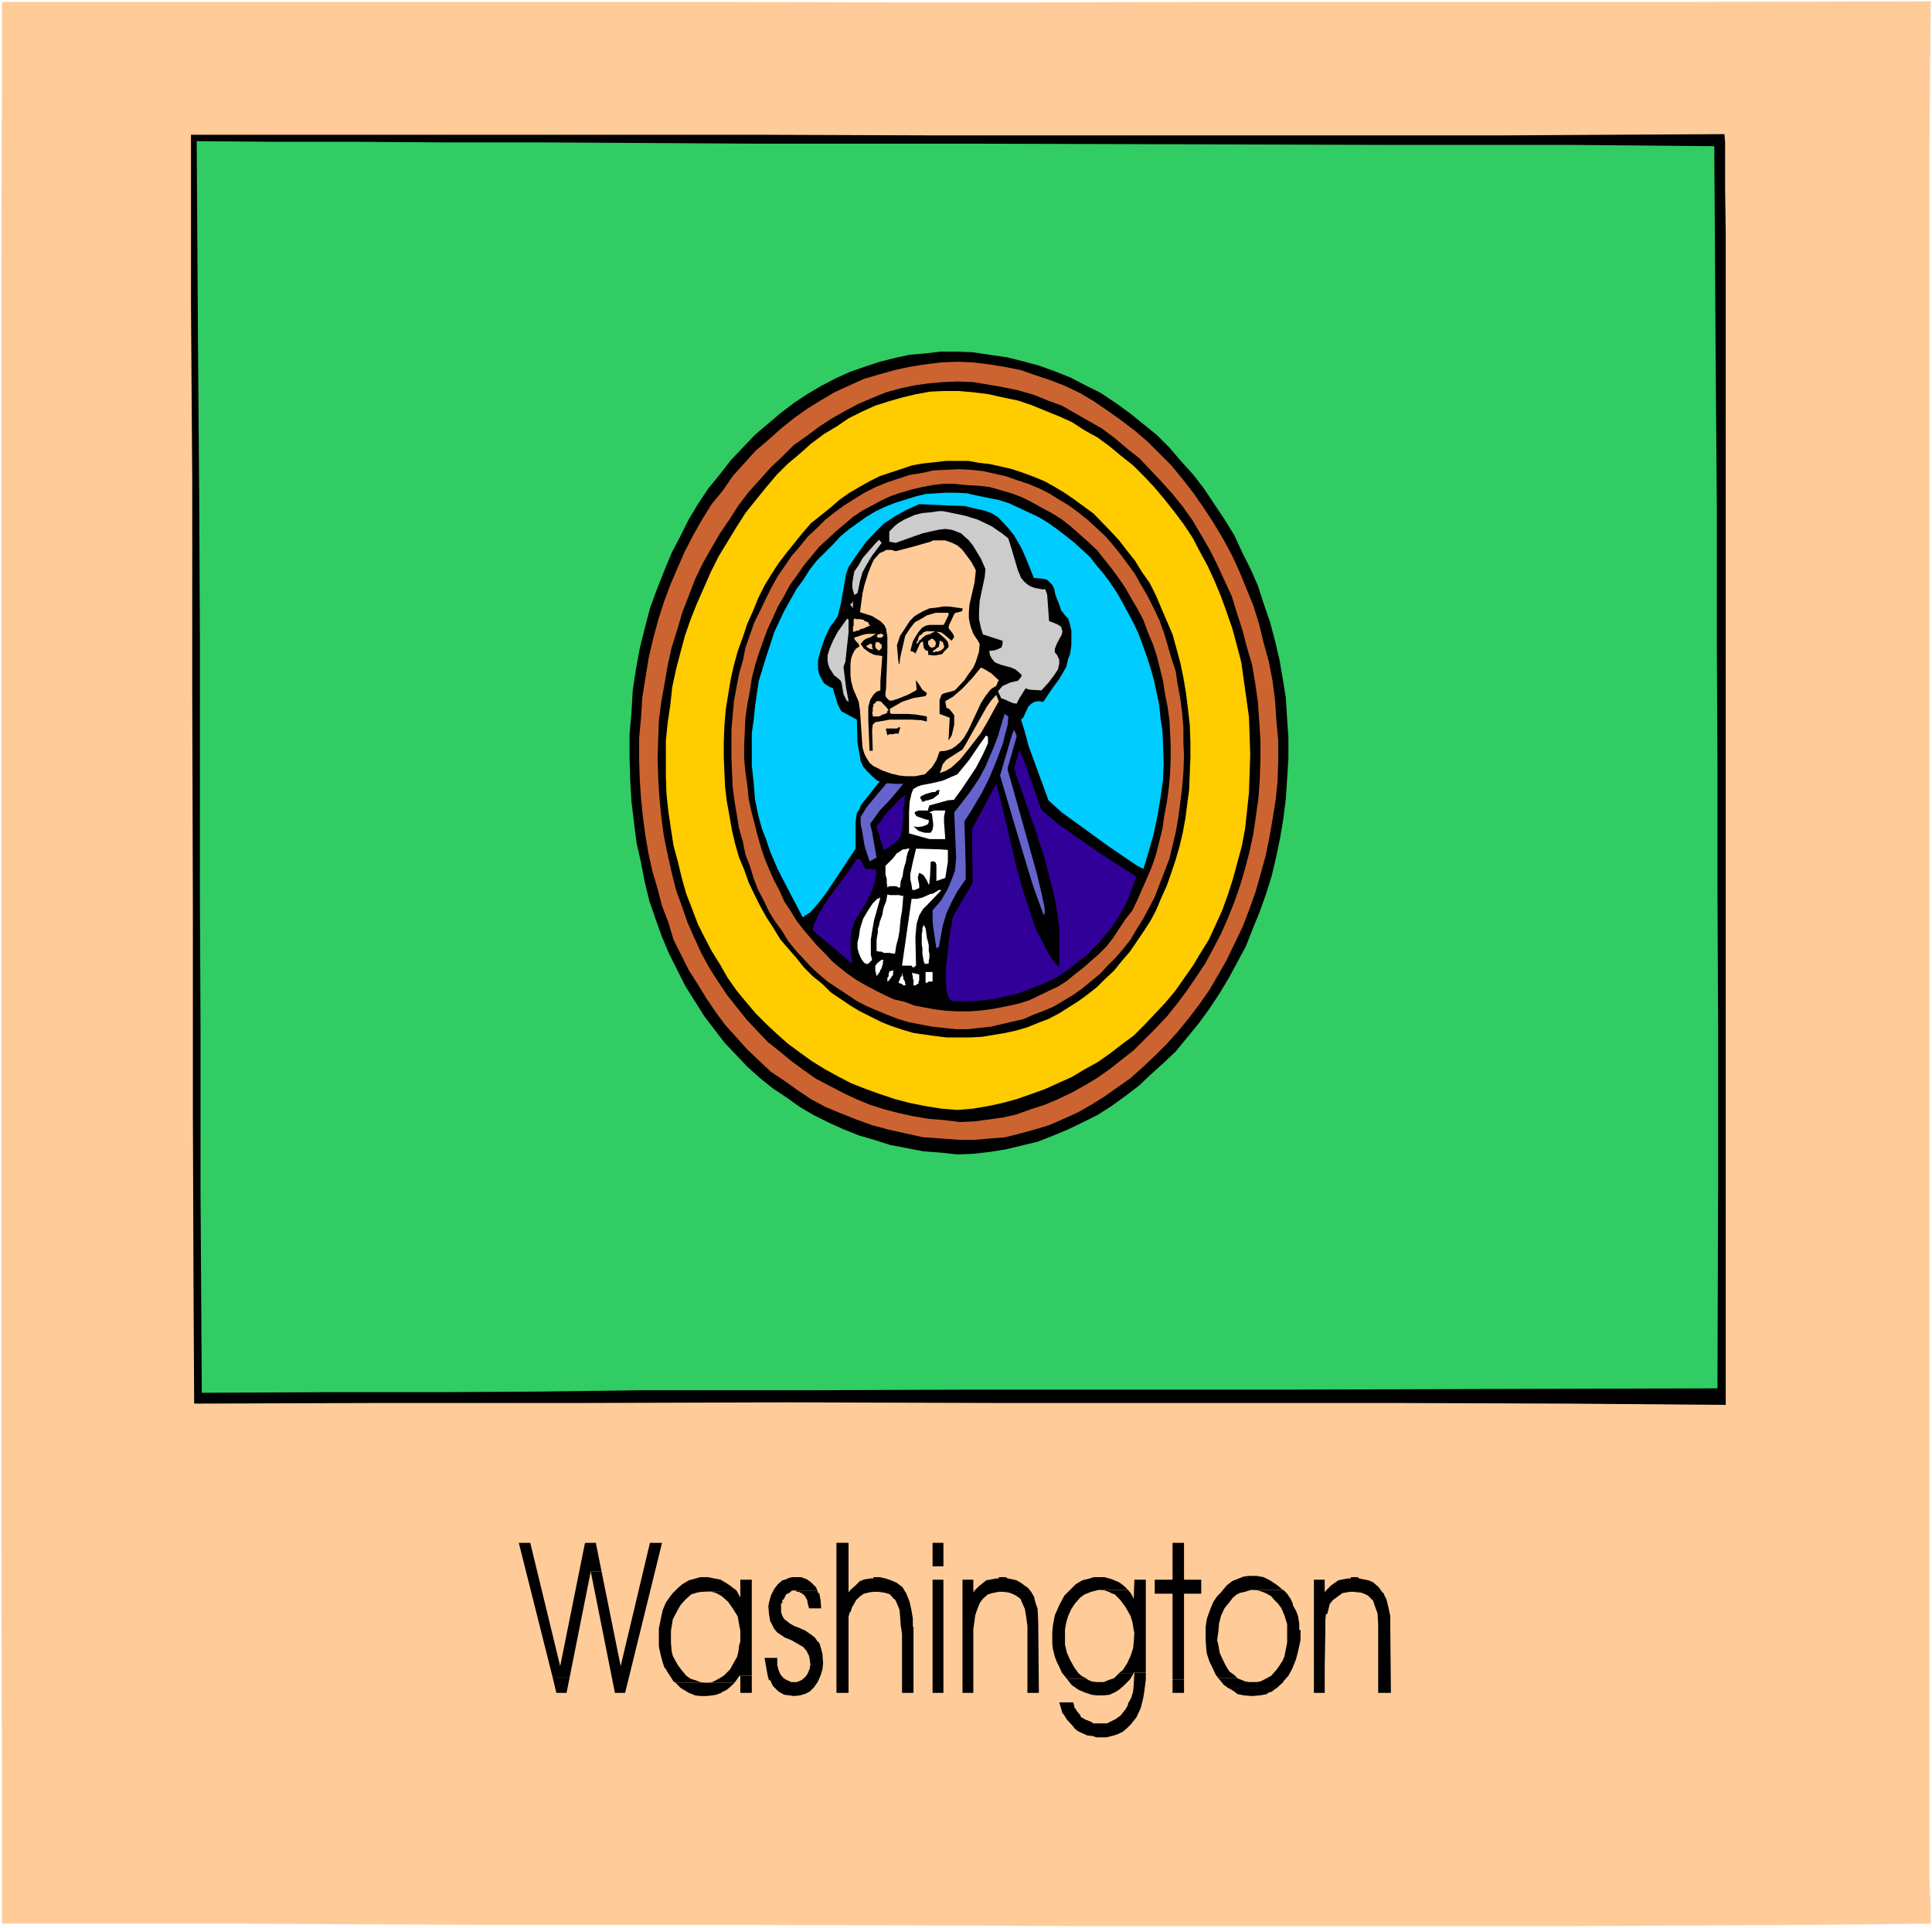 <?xml version="1.0" encoding="UTF-8" standalone="no"?>
<svg
   version="1.0"
   width="129.852mm"
   height="129.597mm"
   id="svg76"
   sodipodi:docname="Washington 2.wmf"
   xmlns:inkscape="http://www.inkscape.org/namespaces/inkscape"
   xmlns:sodipodi="http://sodipodi.sourceforge.net/DTD/sodipodi-0.dtd"
   xmlns="http://www.w3.org/2000/svg"
   xmlns:svg="http://www.w3.org/2000/svg">
  <rect width="100%" height="100%" fill="#333333" stroke="none"/>
  <sodipodi:namedview
     id="namedview76"
     pagecolor="#ffffff"
     bordercolor="#000000"
     borderopacity="0.25"
     inkscape:showpageshadow="2"
     inkscape:pageopacity="0.0"
     inkscape:pagecheckerboard="0"
     inkscape:deskcolor="#d1d1d1"
     inkscape:document-units="mm" />
  <defs
     id="defs1">
    <pattern
       id="WMFhbasepattern"
       patternUnits="userSpaceOnUse"
       width="6"
       height="6"
       x="0"
       y="0" />
  </defs>
  <path
     style="fill:#ffffff;fill-opacity:1;fill-rule:evenodd;stroke:none"
     d="M 0,489.816 H 490.779 V 0 H 0 Z"
     id="path1" />
  <path
     style="fill:#ffcc99;fill-opacity:1;fill-rule:evenodd;stroke:none"
     d="m 490.455,488.685 -30.563,0.323 -30.724,0.161 -30.563,0.162 H 367.72 336.834 306.11 275.063 l -30.886,-0.162 -61.61,-0.161 H 121.28 L 60.64,488.685 H 0.485 V 452.349 L 0.323,389.85 V 310.556 224.317 140.663 69.12 L 0.485,19.379 V 0.484 h 60.64 61.287 60.963 l 61.448,0.161 60.963,-0.161 h 61.61 61.448 L 490.455,0.323 490.132,37.144 v 62.66 79.617 85.916 83.816 71.381 28.262 21.479 8.075 l 0.323,5.814 v 3.553 z"
     id="path2" />
  <path
     style="fill:#000000;fill-opacity:1;fill-rule:evenodd;stroke:none"
     d="M 49.32,356.582 49.159,327.19 48.997,283.586 V 230.938 L 48.835,175.384 V 122.091 L 48.512,77.195 V 46.026 34.237 H 74.547 99.935 123.867 147.315 192.754 l 44.954,0.161 h 45.278 47.703 25.064 26.035 l 27.328,-0.161 28.945,-0.161 0.162,2.099 v 2.907 4.037 4.522 l 0.162,12.112 v 14.696 37.144 44.573 49.579 51.84 51.194 48.126 l -39.618,-0.323 -45.116,-0.162 h -48.997 -51.584 l -52.555,-0.161 -52.555,0.161 H 97.024 Z"
     id="path3" />
  <path
     style="fill:#31cc64;fill-opacity:1;fill-rule:evenodd;stroke:none"
     d="m 51.261,353.836 -0.323,-51.033 v -41.343 l -0.162,-35.044 v -31.815 -31.815 L 50.614,127.904 50.291,86.723 49.967,35.852 68.564,36.013 h 21.345 l 23.124,0.161 h 25.064 l 53.525,0.323 h 55.95 l 55.465,0.161 51.584,0.161 h 45.278 l 35.575,0.323 0.323,50.548 0.323,41.02 v 34.399 l 0.162,31.492 v 31.169 l 0.162,34.883 v 41.181 l -0.162,50.871 -58.699,0.161 -49.32,0.162 H 285.573 245.955 l -39.941,0.161 h -43.499 l -24.094,0.323 -26.358,0.162 H 83.117 Z"
     id="path4" />
  <path
     style="fill:#000000;fill-opacity:1;fill-rule:evenodd;stroke:none"
     d="m 243.206,293.276 -4.528,-0.484 -4.204,-0.323 -4.204,-0.807 -4.204,-0.807 -4.043,-1.292 -3.881,-1.13 -4.043,-1.615 -3.881,-1.776 -3.558,-1.776 -3.558,-2.099 -3.396,-2.422 -3.396,-2.261 -3.234,-2.584 -3.234,-2.907 -2.749,-2.907 -3.072,-3.23 -2.587,-3.391 -2.587,-3.391 -2.426,-3.876 -2.426,-3.876 -1.94,-3.876 -2.102,-4.199 -1.779,-4.199 -1.617,-4.522 -1.617,-4.683 -1.132,-4.683 -0.97,-5.006 -1.132,-5.006 -0.647,-5.168 -0.647,-5.329 -0.323,-5.491 -0.162,-5.814 v -5.814 l 0.485,-5.491 0.323,-5.652 0.809,-5.329 0.97,-5.329 1.294,-5.168 1.294,-5.006 1.779,-4.845 1.779,-4.522 1.94,-4.683 2.264,-4.36 2.102,-4.199 2.426,-4.037 2.587,-3.876 2.911,-3.553 2.749,-3.553 3.072,-3.23 3.072,-3.23 3.234,-2.745 3.234,-2.745 3.396,-2.584 3.396,-2.261 3.558,-2.099 3.719,-1.938 3.558,-1.615 3.719,-1.292 3.881,-1.292 3.881,-0.969 3.719,-0.807 3.881,-0.323 4.043,-0.484 h 3.719 l 4.366,0.161 4.204,0.646 4.528,0.646 3.881,0.969 4.204,1.13 4.043,1.453 4.043,1.615 3.719,1.938 3.881,1.938 3.881,2.584 3.558,2.584 3.396,2.745 3.396,2.745 3.234,3.23 2.911,3.391 3.072,3.391 2.749,3.553 2.587,3.876 2.587,3.876 2.587,4.199 1.94,4.199 2.102,4.199 1.94,4.36 1.455,4.522 1.617,4.683 1.294,4.845 1.132,4.845 0.809,4.683 0.809,5.006 0.323,5.329 0.323,4.845 v 5.006 l -0.323,5.329 -0.323,5.006 -0.647,5.168 -0.809,4.845 -0.97,4.683 -1.132,4.845 -1.455,4.683 -1.617,4.522 -1.779,4.36 -1.779,4.522 -2.264,4.199 -2.102,3.876 -2.426,4.037 -2.587,3.876 -2.587,3.553 -2.911,3.553 -2.911,3.553 -3.072,2.907 -3.234,2.907 -3.072,2.907 -3.396,2.584 -3.558,2.584 -3.558,2.261 -3.881,1.938 -3.719,1.776 -3.881,1.615 -3.719,1.453 -4.043,0.969 -4.043,0.969 -4.043,0.646 -4.204,0.484 z"
     id="path5" />
  <path
     style="fill:#cc6431;fill-opacity:1;fill-rule:evenodd;stroke:none"
     d="m 243.692,289.561 -4.528,-0.323 -4.689,-0.323 -4.366,-0.969 -4.366,-0.969 -4.204,-1.13 -4.043,-1.453 -4.043,-1.615 -3.881,-1.615 -3.558,-1.938 -3.396,-2.261 -3.396,-2.422 -3.396,-2.261 -3.072,-2.907 -2.911,-2.745 -2.749,-3.068 -2.911,-3.23 -2.264,-3.068 -2.426,-3.553 -2.264,-3.714 -2.264,-3.553 -1.94,-3.876 -1.94,-3.876 -1.294,-4.36 -1.617,-4.199 -1.132,-4.36 -1.294,-4.36 -0.97,-4.36 -0.809,-4.683 -0.647,-4.845 -0.485,-4.683 -0.323,-4.845 -0.162,-5.006 v -5.491 l 0.485,-5.168 0.323,-5.168 0.809,-5.006 0.809,-5.006 1.132,-4.845 1.294,-4.845 1.455,-4.522 1.617,-4.36 1.94,-4.522 1.779,-4.037 2.264,-4.36 2.102,-3.714 2.426,-3.876 2.911,-3.553 2.426,-3.553 2.911,-3.23 2.911,-3.23 3.234,-2.745 3.234,-2.907 3.234,-2.584 3.396,-2.422 3.396,-2.099 3.558,-2.099 3.881,-1.776 3.558,-1.615 3.881,-1.13 4.043,-1.13 3.719,-0.807 4.043,-0.646 4.043,-0.484 4.043,-0.161 3.881,0.161 4.043,0.484 4.043,0.646 4.043,0.807 3.719,1.292 3.881,1.292 3.719,1.453 3.719,1.776 3.558,2.099 3.558,2.422 3.396,2.422 3.396,2.584 3.234,2.745 3.072,3.068 3.072,3.068 2.911,3.553 2.749,3.553 2.587,3.714 2.426,3.714 2.426,4.037 2.264,4.199 1.94,4.199 1.779,4.36 1.779,4.36 1.455,4.683 1.132,4.683 1.294,4.683 0.97,5.006 0.647,5.006 0.323,5.006 0.485,5.168 v 5.168 l -0.162,5.006 -0.485,4.845 -0.809,5.006 -0.809,4.683 -0.97,4.683 -1.294,4.683 -1.294,4.522 -1.617,4.522 -1.617,4.199 -1.94,4.037 -2.102,4.36 -2.102,3.714 -2.264,3.876 -2.587,3.714 -2.587,3.391 -2.749,3.391 -2.911,3.23 -3.072,3.068 -2.911,2.745 -3.234,2.907 -3.234,2.261 -3.396,2.422 -3.396,2.099 -3.396,1.938 -3.558,1.615 -3.719,1.615 -3.719,1.13 -3.558,0.969 -3.881,0.969 -3.881,0.323 -3.881,0.323 z"
     id="path6" />
  <path
     style="fill:#000000;fill-opacity:1;fill-rule:evenodd;stroke:none"
     d="m 243.853,285.039 -4.043,-0.484 -3.881,-0.323 -3.881,-0.646 -3.719,-0.807 -3.719,-0.969 -3.558,-1.13 -3.558,-1.453 -3.396,-1.615 -3.396,-1.776 -3.396,-1.776 -3.234,-2.261 -3.072,-2.261 -2.911,-2.422 -3.072,-2.422 -2.749,-2.907 -2.587,-2.745 -2.587,-3.23 -2.426,-3.068 -2.264,-3.391 -2.264,-3.553 -1.94,-3.553 -1.779,-3.876 -1.779,-4.037 -1.455,-4.199 -1.455,-4.037 -1.132,-4.522 -0.97,-4.36 -0.97,-4.683 -0.647,-4.845 -0.485,-4.845 -0.323,-5.006 -0.162,-5.329 0.162,-4.683 0.162,-4.845 0.647,-4.845 0.809,-4.522 0.809,-4.683 0.97,-4.36 1.455,-4.683 1.294,-4.36 1.617,-4.199 1.617,-4.199 1.94,-4.037 2.102,-3.714 2.264,-3.876 2.426,-3.553 2.264,-3.553 2.587,-3.391 2.911,-3.23 2.749,-3.068 2.911,-2.745 2.911,-2.907 3.234,-2.261 3.234,-2.422 3.234,-2.099 3.396,-1.938 3.396,-1.776 3.396,-1.453 3.558,-1.453 3.558,-0.969 3.719,-0.807 3.558,-0.484 3.558,-0.323 3.719,-0.161 4.043,0.161 3.881,0.646 3.719,0.646 3.881,0.807 3.881,1.13 3.558,1.453 3.558,1.292 3.396,1.938 3.396,1.938 3.396,1.938 3.234,2.422 3.234,2.745 3.072,2.422 2.749,2.907 2.749,2.907 2.911,3.23 2.587,3.23 2.426,3.391 2.102,3.553 2.264,3.876 1.94,3.876 1.779,3.876 1.94,4.199 1.294,4.199 1.455,4.522 1.132,4.36 1.294,4.36 0.809,4.845 0.647,4.522 0.323,4.845 0.323,4.845 v 5.006 l -0.162,4.845 -0.323,4.683 -0.647,4.683 -0.647,4.522 -0.97,4.522 -1.132,4.36 -1.294,4.36 -1.455,4.199 -1.617,4.037 -1.779,4.037 -1.94,3.714 -2.102,3.876 -2.264,3.391 -2.426,3.553 -2.426,3.23 -2.587,3.23 -2.749,2.907 -2.911,2.907 -2.749,2.745 -3.072,2.422 -3.072,2.422 -3.234,2.261 -3.234,1.938 -3.234,1.776 -3.396,1.615 -3.396,1.453 -3.558,1.13 -3.558,1.292 -3.558,0.807 -3.558,0.484 -3.558,0.484 z"
     id="path7" />
  <path
     style="fill:#ffcc00;fill-opacity:1;fill-rule:evenodd;stroke:none"
     d="m 243.206,281.971 -4.043,-0.323 -4.043,-0.646 -4.043,-0.807 -3.719,-0.969 -3.881,-1.292 -3.558,-1.292 -3.719,-1.453 -3.396,-1.776 -3.234,-1.776 -3.396,-2.099 -2.911,-2.099 -3.072,-2.261 -2.911,-2.584 -2.587,-2.422 -2.749,-2.745 -2.587,-3.068 -2.264,-2.745 -2.264,-3.23 -1.94,-3.391 -2.102,-3.391 -1.779,-3.391 -1.779,-3.553 -1.455,-3.876 -1.455,-3.714 -1.132,-4.037 -0.97,-4.037 -1.132,-4.199 -0.647,-4.199 -0.647,-4.36 -0.485,-4.522 -0.162,-4.522 v -4.683 -4.36 l 0.485,-4.683 0.647,-4.36 0.485,-4.522 0.97,-4.522 1.132,-4.36 1.132,-4.199 1.455,-4.199 1.617,-4.037 1.779,-4.037 1.779,-4.037 1.94,-3.876 2.264,-3.714 2.264,-3.714 2.264,-3.553 2.587,-3.23 2.749,-3.391 2.587,-3.068 2.749,-2.745 3.072,-2.584 2.911,-2.584 3.234,-2.422 3.234,-1.938 3.072,-2.099 3.558,-1.776 3.234,-1.453 3.558,-1.13 3.396,-0.969 3.396,-0.807 3.558,-0.646 3.558,-0.161 h 3.719 l 3.719,0.323 3.881,0.484 3.558,0.807 3.881,0.807 3.396,1.13 3.558,1.453 3.558,1.453 3.234,1.453 3.234,2.099 3.234,1.776 3.072,2.261 2.911,2.422 3.072,2.422 2.749,2.745 2.587,2.745 2.587,3.068 2.426,3.068 2.426,3.23 2.264,3.391 1.94,3.714 1.94,3.553 1.779,3.876 1.617,3.876 1.455,4.037 1.455,4.199 1.132,4.199 1.132,4.36 0.647,4.683 0.647,4.522 0.647,4.683 0.162,4.683 0.162,4.845 -0.162,4.845 -0.162,4.845 -0.485,4.522 -0.485,4.522 -0.809,4.36 -1.132,4.199 -1.132,4.199 -1.294,4.037 -1.455,4.037 -1.617,3.553 -1.779,3.876 -2.102,3.391 -1.94,3.23 -2.264,3.23 -2.264,3.23 -2.587,3.068 -2.587,2.745 -2.587,2.745 -2.749,2.745 -3.072,2.261 -2.911,2.261 -3.234,2.261 -3.234,1.776 -3.234,1.938 -6.792,3.068 -3.558,1.292 -3.719,1.292 -3.558,0.969 -3.719,0.807 -3.881,0.646 z"
     id="path8" />
  <path
     style="fill:#000000;fill-opacity:1;fill-rule:evenodd;stroke:none"
     d="m 183.86,192.341 v -3.876 l 0.162,-4.037 0.323,-4.037 0.647,-4.037 0.647,-3.876 0.809,-3.553 0.97,-3.553 1.294,-3.553 1.132,-3.391 1.455,-3.23 1.294,-3.23 1.617,-3.23 1.779,-2.907 1.779,-2.745 2.102,-2.745 4.043,-5.006 2.102,-2.422 2.426,-1.938 2.426,-1.938 2.426,-2.099 2.264,-1.615 2.749,-1.615 2.587,-1.453 2.587,-1.292 2.911,-0.969 2.426,-0.807 2.911,-0.969 2.749,-0.484 3.072,-0.323 2.749,-0.323 h 5.66 l 2.749,0.484 2.749,0.323 2.911,0.646 2.749,0.646 2.911,0.969 2.587,0.969 2.749,1.13 2.587,1.453 2.426,1.453 2.587,1.776 2.426,1.776 2.426,1.776 4.366,4.522 2.102,2.261 2.102,2.745 1.94,2.422 1.779,2.907 1.94,2.745 1.617,3.23 1.294,3.068 1.455,3.391 1.455,3.391 0.97,3.553 0.97,3.553 0.809,3.876 0.647,3.876 0.485,3.876 0.485,4.199 0.162,4.36 v 4.037 l -0.162,4.037 -0.162,4.037 -0.485,3.714 -0.485,3.714 -0.647,3.553 -0.809,3.391 -0.97,3.391 -1.132,3.391 -1.132,3.23 -1.455,3.23 -1.294,3.068 -1.455,2.745 -1.779,2.745 -3.396,5.006 -2.102,2.422 -1.94,2.422 -2.264,2.099 -2.102,2.099 -2.264,1.776 -2.426,1.776 -4.851,3.068 -2.749,1.453 -2.587,0.969 -2.749,1.13 -2.749,0.807 -2.911,0.646 -5.821,0.969 -2.911,0.161 h -3.072 -3.072 l -2.749,-0.323 -5.66,-0.807 -2.749,-0.807 -2.911,-0.969 -2.426,-0.969 -2.911,-1.453 -2.587,-1.292 -2.426,-1.453 -5.013,-3.391 -2.102,-2.099 -2.426,-1.938 -2.264,-2.261 -1.94,-2.422 -2.102,-2.422 -1.94,-2.261 -1.779,-2.907 -1.779,-2.745 -1.617,-2.907 -1.455,-2.907 -1.455,-3.068 -1.132,-3.23 -1.294,-3.068 -0.97,-3.391 -0.809,-3.391 -0.647,-3.714 -0.647,-3.553 -0.485,-3.876 -0.162,-3.553 z"
     id="path9" />
  <path
     style="fill:#cc6431;fill-opacity:1;fill-rule:evenodd;stroke:none"
     d="m 242.883,261.461 -3.072,-0.323 -3.072,-0.323 -5.821,-1.13 -2.749,-0.807 -2.911,-1.13 -2.749,-1.13 -2.587,-1.13 -2.426,-1.292 -2.426,-1.615 -2.426,-1.615 -2.426,-1.615 -2.102,-1.776 -2.102,-1.938 -1.94,-2.099 -1.94,-2.099 -1.94,-2.422 -1.455,-2.422 -1.779,-2.422 -1.617,-2.584 -1.294,-2.745 -1.455,-2.745 -1.132,-2.907 -0.97,-3.23 -1.132,-2.907 -0.647,-3.23 -0.97,-3.391 -1.132,-6.783 -0.485,-3.714 -0.162,-3.553 -0.162,-3.876 v -3.553 -3.553 l 0.323,-3.714 0.323,-3.553 0.647,-3.553 0.647,-3.391 0.97,-3.391 0.647,-3.23 1.132,-3.23 1.132,-3.23 1.455,-2.907 1.455,-3.068 1.455,-2.907 1.617,-2.907 1.779,-2.584 1.779,-2.584 2.102,-2.422 1.94,-2.422 2.264,-2.099 2.102,-2.099 2.426,-1.938 2.426,-1.776 2.587,-1.615 2.587,-1.615 2.911,-1.453 2.749,-1.13 2.911,-0.969 2.911,-0.969 3.072,-0.484 2.911,-0.646 3.234,-0.161 3.234,-0.162 3.234,0.162 2.911,0.323 2.911,0.646 2.911,0.646 2.749,0.969 2.911,0.969 2.749,1.13 2.587,1.292 2.587,1.615 2.426,1.453 2.426,1.776 2.426,1.938 2.264,2.099 2.102,1.938 2.102,2.422 1.94,2.422 1.779,2.422 1.779,2.422 1.617,2.907 1.617,2.745 1.455,2.907 1.455,3.068 1.132,3.068 0.97,3.23 0.97,3.391 1.132,3.391 0.485,3.391 0.647,3.391 0.485,3.714 0.323,3.714 v 3.714 l 0.162,3.714 -0.162,4.037 -0.323,4.037 -0.485,3.714 -0.485,3.714 -0.647,3.714 -0.809,3.391 -0.809,3.391 -1.294,3.391 -1.132,2.907 -1.294,3.391 -2.911,5.491 -1.617,2.584 -1.617,2.745 -1.779,2.261 -1.94,2.261 -2.102,2.099 -1.94,2.099 -4.528,3.714 -2.264,1.615 -2.426,1.453 -2.426,1.453 -2.587,1.13 -2.587,0.969 -2.587,1.13 -5.498,1.292 -2.749,0.646 -3.072,0.323 -2.749,0.323 z"
     id="path10" />
  <path
     style="fill:#000000;fill-opacity:1;fill-rule:evenodd;stroke:none"
     d="m 189.035,192.826 v -3.553 l 0.162,-3.553 0.162,-3.391 0.485,-3.391 0.647,-3.391 0.485,-3.23 0.809,-3.23 0.97,-3.068 1.132,-3.23 1.132,-3.068 1.294,-2.745 1.294,-2.907 1.617,-2.745 1.455,-2.745 1.779,-2.422 1.779,-2.584 3.881,-4.683 4.204,-3.876 4.366,-3.714 2.426,-1.615 2.426,-1.292 2.426,-1.292 2.426,-1.13 2.426,-0.807 2.749,-0.807 2.749,-0.646 2.587,-0.484 2.749,-0.323 h 2.749 l 2.911,0.323 3.072,0.161 2.911,0.323 2.911,0.807 2.749,0.807 2.587,0.969 2.587,1.292 2.587,1.453 2.426,1.292 2.587,1.615 2.264,1.776 4.366,3.876 2.264,2.099 1.779,2.261 1.94,2.422 1.779,2.422 1.779,2.584 1.455,2.584 1.617,2.745 1.455,2.745 1.132,3.068 1.294,3.068 0.97,2.907 0.809,3.23 0.809,3.23 0.485,3.23 0.647,3.23 0.485,3.391 0.162,3.068 0.162,3.391 v 3.553 l -0.162,3.714 -0.323,3.714 -0.485,3.553 -0.647,3.391 -0.485,3.391 -0.809,3.23 -0.809,3.23 -0.97,2.907 -1.294,3.068 -2.426,5.491 -1.294,2.745 -1.779,2.261 -1.617,2.422 -1.455,2.261 -1.779,2.261 -1.94,1.938 -4.043,3.553 -2.102,1.615 -1.94,1.615 -2.264,1.453 -2.426,1.13 -4.689,2.261 -2.426,0.807 -2.749,0.646 -2.426,0.484 -2.749,0.484 -2.587,0.323 -2.749,0.161 h -2.749 l -2.911,-0.161 -2.749,-0.323 -2.587,-0.484 -2.587,-0.484 -2.587,-0.969 -2.749,-0.646 -2.426,-1.13 -2.264,-1.13 -2.426,-1.292 -2.264,-1.292 -2.102,-1.453 -2.264,-1.776 -1.94,-1.615 -1.779,-1.938 -2.102,-2.099 -3.558,-4.199 -1.617,-2.099 -1.455,-2.422 -1.617,-2.422 -1.132,-2.584 -1.455,-2.745 -1.294,-2.907 -1.132,-2.745 -0.97,-2.907 -0.809,-2.907 -1.617,-6.298 -0.647,-3.068 -0.323,-3.23 -0.485,-3.391 z"
     id="path11" />
  <path
     style="fill:#310099;fill-opacity:1;fill-rule:evenodd;stroke:none"
     d="m 241.913,254.355 -0.162,-0.161 -0.647,-0.484 -0.323,-0.969 -0.323,-1.13 -0.162,-2.422 v -3.391 l 0.485,-3.714 0.323,-3.714 0.97,-5.491 0.323,-0.646 4.689,-7.913 -0.162,-10.497 v -3.23 l 2.264,-4.199 3.881,-7.267 1.455,5.491 3.719,15.827 1.779,6.298 1.617,4.845 1.455,4.36 2.102,4.037 1.294,2.584 1.617,2.261 0.97,0.807 v -3.391 -3.391 -3.23 l -0.485,-3.391 -0.485,-3.23 -1.132,-4.845 -1.617,-6.137 -2.587,-7.913 -4.204,-11.951 -0.97,-3.068 0.162,-0.323 1.132,-4.037 v -0.323 l 1.455,3.391 4.204,11.951 4.204,3.553 4.366,3.068 5.983,4.199 9.541,6.137 -1.779,4.845 -0.97,2.261 -2.426,4.199 -1.294,1.776 -2.749,3.391 -2.911,3.068 -3.234,2.584 -1.455,1.13 -3.234,2.261 -3.396,1.615 -3.396,1.292 -3.234,1.292 -1.617,0.323 -5.013,1.13 -3.072,0.323 -2.911,0.161 h -1.455 z"
     id="path12" />
  <path
     style="fill:#ffffff;fill-opacity:1;fill-rule:evenodd;stroke:none"
     d="m 232.049,250.318 v -0.323 -0.646 -0.323 l -0.162,-0.484 v -0.162 -0.323 l -0.162,-0.484 v -0.646 l 0.162,0.323 h 0.162 0.323 l 0.323,0.161 h 0.162 0.323 l 0.162,0.162 h 0.162 v 0.646 0.323 0.484 l -0.162,0.323 v 0.323 0.161 l -0.162,0.162 h -0.323 l -0.162,0.323 h -0.323 z"
     id="path13" />
  <path
     style="fill:#ffffff;fill-opacity:1;fill-rule:evenodd;stroke:none"
     d="m 228.329,249.672 v -0.323 l 0.162,-0.323 0.162,-0.323 v -0.323 l 0.162,-0.161 0.323,-0.323 v -0.484 -0.161 l 0.162,0.161 v 0.484 l 0.162,0.323 v 0.484 l 0.323,0.484 0.162,0.484 v 0.323 l 0.162,0.323 h -0.162 -0.162 -0.323 l -0.323,-0.323 -0.323,-0.162 h -0.323 z"
     id="path14" />
  <path
     style="fill:#ffffff;fill-opacity:1;fill-rule:evenodd;stroke:none"
     d="m 235.121,249.672 v -0.323 -0.323 -0.484 -0.162 -0.323 -0.484 -0.162 -0.484 h 0.162 0.162 0.323 0.162 0.162 0.162 0.162 0.485 v 0.484 0.162 0.323 0.323 0.161 0.323 0.323 0.323 h -0.162 -0.323 -0.162 -0.162 -0.162 l -0.485,0.323 h -0.162 z"
     id="path15" />
  <path
     style="fill:#ffffff;fill-opacity:1;fill-rule:evenodd;stroke:none"
     d="m 225.419,249.349 v -0.323 -0.484 -0.162 l 0.323,-0.323 v -0.484 -0.162 l 0.162,-0.484 v -0.161 h 0.162 l 0.323,-0.162 v 0 h 0.323 0.162 0.162 l -0.162,0.323 v 0.646 l -0.162,0.323 -0.323,0.323 v 0.161 l -0.323,0.323 -0.162,0.323 z"
     id="path16" />
  <path
     style="fill:#ffffff;fill-opacity:1;fill-rule:evenodd;stroke:none"
     d="m 222.508,247.572 v -0.323 -0.323 l -0.162,-0.161 v -0.323 -0.162 -0.323 -0.161 -0.484 l 0.323,-0.323 0.162,-0.323 0.485,-0.323 0.162,-0.162 0.162,-0.161 0.323,-0.162 h 0.162 0.323 l -0.162,0.484 v 0.484 l -0.162,0.484 -0.162,0.646 -0.323,0.484 -0.162,0.484 -0.485,0.646 -0.323,0.484 v -0.161 -0.323 z"
     id="path17" />
  <path
     style="fill:#ffffff;fill-opacity:1;fill-rule:evenodd;stroke:none"
     d="m 231.725,245.635 -0.162,-0.323 h -0.323 -0.809 -1.294 l 2.102,-14.696 0.323,-2.261 h 1.294 l 1.455,-0.323 2.102,-0.969 h 0.485 l 1.617,-0.969 h 0.485 0.162 l -3.234,3.391 -1.455,1.453 -0.97,1.615 -0.647,2.099 -0.162,1.615 -0.162,1.776 0.162,7.267 -0.647,0.484 z"
     id="path18" />
  <path
     style="fill:#ffffff;fill-opacity:1;fill-rule:evenodd;stroke:none"
     d="m 220.082,244.827 -0.485,-0.161 -0.647,-0.807 -0.485,-0.969 -0.323,-0.807 -0.323,-1.292 v -1.453 l 0.323,-1.13 0.323,-2.261 0.809,-2.584 1.455,-2.422 0.97,-1.453 1.132,-1.13 0.809,-0.323 -1.617,5.814 -0.485,2.745 -0.323,2.099 v 1.776 2.099 l 0.323,1.292 -0.809,0.807 -0.485,0.323 z"
     id="path19" />
  <path
     style="fill:#ffffff;fill-opacity:1;fill-rule:evenodd;stroke:none"
     d="m 234.959,244.989 -0.323,-0.807 -0.162,-0.969 -0.162,-0.807 v -0.807 -0.807 l -0.162,-0.807 v -0.807 -0.807 -0.646 -0.484 l 0.162,-0.646 v -0.323 -0.484 l 0.162,-0.323 v -0.323 h 0.162 v -0.162 l 0.485,0.807 0.162,1.13 0.162,1.292 0.323,1.13 0.162,0.807 v 0.646 0.807 l 0.162,0.646 v 0.646 0.484 l -0.162,0.646 v 0.646 l -0.162,0.161 h -0.323 -0.162 -0.162 z"
     id="path20" />
  <path
     style="fill:#310099;fill-opacity:1;fill-rule:evenodd;stroke:none"
     d="m 215.878,244.343 -4.851,-4.199 -4.528,-3.714 0.162,-1.292 1.132,-2.584 2.426,-4.037 4.851,-6.46 2.587,-3.876 0.97,0.161 0.809,1.776 0.485,0.646 h 1.132 l 1.455,0.161 v 1.13 l -0.162,1.615 -0.647,2.099 -0.809,1.776 -0.97,1.938 -2.264,3.553 -0.647,1.13 -0.809,2.745 -0.162,2.422 v 1.776 l 0.162,2.099 0.323,1.13 -0.485,0.323 h -0.162 z"
     id="path21" />
  <path
     style="fill:#ffffff;fill-opacity:1;fill-rule:evenodd;stroke:none"
     d="m 222.67,241.597 v -0.969 -1.13 -0.646 l 0.162,-1.13 0.162,-0.807 v -0.969 l 0.323,-0.969 0.162,-0.807 0.647,-1.776 0.323,-1.776 0.647,-1.615 0.323,-1.776 0.647,0.162 h 0.323 0.485 0.647 0.647 0.323 l 0.323,0.161 h 0.647 l -0.162,2.099 -0.162,1.776 -0.323,1.776 -0.162,1.615 -0.162,1.776 -0.323,1.776 -0.485,1.776 -0.323,2.099 h -0.647 l -0.647,-0.162 h -0.647 -0.485 -0.485 l -0.485,-0.323 h -0.647 z"
     id="path22" />
  <path
     style="fill:#6464cc;fill-opacity:1;fill-rule:evenodd;stroke:none"
     d="m 237.87,240.951 -0.809,-5.329 -0.162,-1.776 v -2.584 l 2.102,-2.422 1.779,-3.068 1.132,-2.745 0.647,-1.776 0.162,-1.453 0.162,-1.938 -0.162,-3.876 -0.323,-7.59 1.132,-1.453 2.749,-3.553 2.426,-3.553 1.617,-3.068 1.94,-4.522 1.294,-3.391 1.617,-5.491 0.97,0.646 -0.162,2.099 -0.647,2.422 -0.647,2.584 -1.779,4.683 -1.617,3.876 -1.779,3.553 -2.749,4.683 -1.779,2.745 0.162,5.168 0.162,6.298 v 3.23 l -2.102,3.068 -1.455,2.745 -1.294,2.745 -0.97,3.23 -0.97,5.329 z"
     id="path23" />
  <path
     style="fill:#00ccff;fill-opacity:1;fill-rule:evenodd;stroke:none"
     d="m 203.912,233.038 -3.881,-7.429 -2.426,-4.683 -1.94,-4.522 -1.132,-3.391 -0.97,-2.422 -0.97,-3.553 -0.809,-4.037 -0.323,-4.037 -0.485,-4.522 v -1.615 -3.553 -3.068 l 0.485,-3.391 0.323,-3.23 0.485,-3.391 0.485,-3.23 1.94,-6.298 0.97,-2.907 0.97,-3.068 2.587,-5.491 1.617,-2.907 1.455,-2.584 1.779,-2.422 1.617,-2.584 1.779,-2.261 2.102,-2.099 1.94,-1.938 1.94,-2.099 2.102,-1.776 2.264,-1.615 2.264,-1.615 2.426,-1.453 2.426,-1.13 2.426,-0.969 2.587,-0.807 2.587,-0.807 2.587,-0.646 2.587,-0.161 2.587,-0.162 h 2.911 l 2.426,0.162 2.911,0.646 5.498,1.13 2.426,0.807 2.426,1.13 2.426,1.13 2.426,1.13 2.426,1.453 2.264,1.615 2.102,1.615 2.264,1.776 1.94,1.776 2.102,1.938 1.779,2.261 1.779,2.099 1.779,2.422 1.617,2.422 1.455,2.584 2.749,5.168 1.294,2.745 2.102,5.814 0.97,3.068 0.809,2.907 0.647,3.068 0.647,3.068 0.323,3.23 0.485,3.23 0.162,3.391 0.162,5.168 -0.162,3.876 -0.485,3.553 -0.809,5.168 -1.132,5.329 -1.94,6.783 -0.647,1.938 -1.779,-0.969 -7.115,-4.845 -11.805,-8.559 -3.396,-3.068 -2.587,-7.106 -2.426,-6.621 -1.132,-4.199 -0.809,-2.584 0.647,-0.646 0.323,-0.807 0.809,-1.776 0.809,-0.807 0.809,-0.484 1.132,-0.162 1.132,0.162 2.264,-3.391 1.779,-2.422 1.779,-3.068 0.485,-2.099 0.485,-1.13 0.323,-2.261 v -1.292 -2.422 l -0.323,-1.453 -0.485,-1.615 -0.809,-0.807 -0.97,-1.292 -0.485,-1.453 -0.97,-2.422 -0.323,-1.615 -0.485,-0.969 -0.809,-0.807 -0.485,-0.484 -1.455,-0.323 -1.94,-0.162 -1.94,-4.845 -1.132,-2.584 -1.94,-3.391 -1.455,-1.776 -1.455,-1.615 -1.294,-1.292 -1.617,-0.969 -1.779,-0.646 -2.911,-0.646 -1.94,-0.484 -4.851,-0.162 -6.792,-0.323 -3.234,1.453 -2.911,1.615 -2.749,1.776 -2.102,2.099 -2.587,2.745 -2.426,3.391 -1.94,2.907 -0.647,1.776 -1.294,7.429 -0.809,3.23 -0.485,0.807 -1.455,1.938 -1.294,2.745 -0.97,2.745 -0.809,2.907 v 1.13 1.292 l 0.323,1.292 0.485,0.969 0.647,1.13 0.323,0.323 1.294,0.807 0.647,0.162 1.294,4.199 0.485,0.969 0.485,0.807 1.779,0.969 2.102,1.13 0.162,5.814 0.485,2.745 0.323,1.938 0.647,1.453 0.97,1.13 1.294,1.292 1.294,1.13 0.647,0.162 -4.851,6.137 -0.323,0.969 -0.647,0.969 -0.323,2.261 v 3.23 3.553 l -7.277,10.982 -1.94,2.584 -2.264,2.584 -1.294,0.807 z"
     id="path24" />
  <path
     style="fill:#6464cc;fill-opacity:1;fill-rule:evenodd;stroke:none"
     d="m 265.037,232.23 -2.426,-6.621 -0.809,-2.584 -3.072,-10.174 -3.396,-11.466 -1.294,-4.36 3.072,-10.497 0.485,-1.13 0.647,1.453 v 0.323 l -2.264,7.913 v 0.484 l 3.558,12.597 3.881,13.889 1.294,5.491 0.647,3.068 v 1.292 0.323 l -0.162,0.162 z"
     id="path25" />
  <path
     style="fill:#ffffff;fill-opacity:1;fill-rule:evenodd;stroke:none"
     d="m 231.725,226.094 -0.162,-1.292 -0.323,-1.453 v -1.292 l 0.647,-3.068 0.809,-3.391 5.983,0.162 2.102,0.161 v 3.068 l -0.323,1.938 -0.323,2.099 -2.264,0.807 v -2.261 -1.776 l -0.162,-0.646 -0.485,-0.323 h -0.485 l -0.323,0.162 -0.162,3.553 -0.162,1.776 -0.162,0.484 -0.485,-1.13 -0.809,-1.292 -0.485,-0.323 -0.647,-0.323 -0.323,0.969 v 0.484 l 0.323,1.615 v 0.807 l -1.132,0.484 h -0.485 z"
     id="path26" />
  <path
     style="fill:#ffffff;fill-opacity:1;fill-rule:evenodd;stroke:none"
     d="m 225.419,225.448 -0.162,-1.292 v -0.807 l -0.162,-0.646 -0.162,-0.484 v -0.484 -0.323 -0.646 -0.807 l 0.97,-0.969 0.809,-0.807 0.647,-0.807 0.485,-0.646 0.323,-0.162 0.323,-0.161 0.162,-0.162 0.485,-0.323 0.323,-0.161 h 0.485 l 0.485,-0.162 h 0.647 l -0.485,0.969 -0.323,1.292 -0.162,1.13 -0.323,0.969 -0.323,1.292 -0.162,1.292 -0.485,1.292 -0.162,1.615 h -0.323 -0.162 l -0.485,-0.323 h -0.647 -0.323 -0.323 -0.485 z"
     id="path27" />
  <path
     style="fill:#6464cc;fill-opacity:1;fill-rule:evenodd;stroke:none"
     d="m 220.891,218.826 -1.294,-4.037 -0.485,-3.068 -0.485,-2.422 v -1.776 l 1.617,-2.584 4.851,-5.814 0.323,-0.162 1.94,0.162 h 1.294 0.809 l -3.072,3.714 -2.911,3.068 -2.426,3.391 0.485,2.099 1.132,6.46 z"
     id="path28" />
  <path
     style="fill:#310099;fill-opacity:1;fill-rule:evenodd;stroke:none"
     d="m 224.448,215.919 -0.323,-0.969 -0.162,-0.807 -0.323,-0.807 -0.162,-0.807 -0.162,-0.484 -0.323,-0.807 -0.162,-0.646 -0.162,-0.807 0.97,-0.969 0.647,-1.13 0.809,-0.969 0.809,-0.969 0.97,-0.807 0.809,-0.969 0.97,-0.969 1.294,-0.969 -0.162,0.807 v 1.13 l -0.323,1.615 v 1.776 l -0.162,1.938 -0.162,1.292 v 0.646 l -0.323,0.484 v 0.484 0.161 l -0.323,0.484 -0.323,0.484 -0.485,0.484 -0.323,0.323 -0.647,0.484 -0.647,0.323 -0.809,0.646 z"
     id="path29" />
  <path
     style="fill:#ffffff;fill-opacity:1;fill-rule:evenodd;stroke:none"
     d="m 236.091,213.174 -5.175,-1.453 v -5.329 l 0.162,-2.745 0.485,-2.099 0.323,-0.807 0.162,-0.323 1.132,-0.646 0.97,-0.323 2.587,-0.484 2.749,-0.646 2.587,-1.13 1.132,-0.484 2.911,-3.553 2.749,-4.037 1.617,-2.261 0.485,0.323 v 0.807 0.807 l -0.485,1.13 -0.809,1.776 -1.779,3.391 -3.558,5.329 -1.779,2.422 -0.162,0.323 -1.617,0.162 -4.689,1.292 -0.323,0.969 v 0.323 h -2.426 l -0.809,0.323 -0.162,0.161 v 0.323 l 0.485,0.646 2.264,0.807 0.809,0.162 v 0.484 l -0.162,0.484 -0.485,0.323 -0.97,0.323 -1.132,0.162 -1.132,-0.162 1.294,1.13 0.97,0.323 0.647,0.162 h 1.455 l 0.485,-0.807 0.162,-0.969 v -0.484 l -0.323,-2.584 -0.647,-0.323 0.323,-0.161 0.809,-0.323 h 2.911 l -0.323,1.615 v 1.292 l 0.323,4.36 h -2.911 z"
     id="path30" />
  <path
     style="fill:#000000;fill-opacity:1;fill-rule:evenodd;stroke:none"
     d="m 234.151,203.646 v -0.323 -0.162 l -0.323,-0.161 v -0.162 -0.323 -0.161 l 0.647,-0.323 0.647,-0.323 0.647,-0.162 0.485,-0.162 0.647,-0.161 h 0.647 l 0.485,-0.484 h 0.647 v 0.162 l -0.162,0.323 v 0.161 0.162 0.162 l -0.809,0.646 -0.647,0.484 -0.323,0.162 -0.647,0.161 -0.323,0.162 h -0.485 l -0.647,0.323 z"
     id="path31" />
  <path
     style="fill:#ffcc99;fill-opacity:1;fill-rule:evenodd;stroke:none"
     d="m 228.491,197.024 -2.102,-0.484 -2.264,-0.807 -1.294,-0.646 -0.97,-0.484 -0.97,-0.807 -0.809,-1.292 -0.485,-0.969 -0.485,-1.615 -0.162,-2.099 -0.485,-7.267 -0.323,-2.261 -1.455,-3.391 -0.485,-1.938 -0.162,-1.453 v -2.907 l 0.162,-1.292 0.323,-0.969 0.485,-0.969 0.485,-0.646 0.809,-0.484 -0.162,-0.646 -0.647,-0.646 -0.485,-0.646 v -0.323 l 2.426,-0.807 1.132,-0.161 h 1.132 0.809 l -1.294,0.807 -1.294,0.484 -0.647,0.484 -0.647,0.807 0.485,0.646 0.323,0.484 1.294,0.969 1.294,0.646 2.102,0.323 -0.485,6.46 v 2.261 l -0.97,0.323 -0.809,0.807 -0.809,1.292 -0.485,1.776 v 1.453 1.938 l 0.323,7.752 h 0.323 0.323 0.162 l -0.162,-5.168 0.162,-1.453 0.647,-0.646 0.97,-0.161 2.749,-0.484 h 2.102 3.396 l 2.587,0.162 1.294,0.323 v -1.292 l -2.749,-0.484 -2.264,-0.162 h -4.043 l -0.323,-0.323 v -0.646 -0.323 l 3.072,-1.776 0.97,-0.323 1.94,-0.646 3.072,-0.484 0.323,-0.646 v -0.162 l -1.132,-0.807 -0.809,-1.292 -0.809,-1.13 v 0.646 l 0.162,1.776 -0.162,0.161 -2.102,1.13 -2.426,0.969 -1.455,0.484 h -0.809 l -0.647,-0.646 -0.323,-0.484 v -0.807 l 0.162,-1.292 0.323,-9.205 v -2.907 -0.807 l -0.323,-2.099 -0.485,-0.969 -0.97,-0.969 -0.809,-0.484 -1.294,-0.807 -3.072,-0.969 0.647,-4.845 0.485,-2.099 0.97,-3.068 0.97,-2.422 0.485,-0.969 1.455,-1.615 1.132,-0.484 0.485,-0.323 h 0.97 0.323 l 1.132,0.323 1.294,-0.323 3.072,-0.807 4.528,-1.292 0.647,-0.323 h 2.102 0.97 l 1.779,0.646 1.294,0.646 1.132,0.969 1.132,1.453 1.294,1.776 1.132,2.099 -0.323,3.068 -1.294,5.652 -0.162,1.938 v 1.453 l 0.162,0.969 0.323,1.292 0.647,1.776 1.294,1.938 0.323,0.646 -0.162,1.938 -0.809,2.584 -0.647,1.453 -1.294,1.776 -0.97,1.453 -2.426,2.584 -2.911,0.807 -0.485,0.323 -0.162,0.484 -0.323,0.807 v 3.553 l 2.587,0.969 -0.323,5.814 0.809,-1.292 0.323,-1.292 0.323,-1.453 v -1.13 -1.292 l -0.485,-0.646 -0.809,-0.969 -0.323,-0.162 h -0.323 l -0.323,-1.615 v -0.162 l 1.94,-1.13 2.426,-2.099 2.426,-2.584 2.264,-2.745 0.97,0.484 1.617,0.969 1.94,1.776 -0.323,0.646 -0.323,0.807 -1.132,0.646 -0.485,0.484 -1.132,1.453 -1.132,1.776 -3.234,6.944 -1.132,1.938 -0.97,1.13 -1.132,0.969 -0.97,0.646 -1.455,0.484 -1.617,0.161 -0.809,2.261 -1.132,1.776 -1.779,1.776 -2.426,0.484 h -2.426 z"
     id="path32" />
  <path
     style="fill:#cccccc;fill-opacity:1;fill-rule:evenodd;stroke:none"
     d="m 254.364,177.483 -0.809,-1.776 v -0.161 l 1.132,-1.292 1.132,-0.484 0.647,-0.323 1.294,-0.323 0.809,-0.162 0.809,-0.969 0.162,-0.484 -0.809,-0.807 -0.809,-0.646 -1.132,-0.484 -2.426,-0.646 -1.617,-0.646 -0.809,-0.969 -0.485,-0.969 -0.162,-0.969 1.294,-0.161 0.97,-0.323 0.647,-0.323 h 0.162 l 0.323,-0.969 v -0.807 l -5.013,-1.615 -0.485,-1.615 -0.485,-2.261 v -2.099 l 0.162,-2.584 1.294,-6.137 0.162,-1.938 -1.132,-2.584 -1.94,-3.23 -1.132,-1.453 -1.294,-1.13 -0.647,-0.646 -2.102,-0.807 -0.647,-0.161 -1.294,-0.162 -1.455,0.162 -2.264,0.484 -2.102,0.484 -5.013,1.776 -1.779,0.646 -0.809,-0.161 -0.809,-0.162 v -0.484 -0.807 -1.292 l 1.455,-1.453 0.809,-0.646 1.617,-0.969 2.587,-1.13 1.94,-0.484 1.94,-0.162 2.264,-0.323 h 0.97 l 3.234,0.646 2.264,0.484 3.234,0.969 2.749,1.292 0.97,0.484 2.587,1.776 1.617,1.292 0.809,2.584 1.617,5.491 0.809,1.938 0.809,0.969 0.97,0.807 0.485,0.323 1.294,0.484 1.779,0.323 h 0.809 l 0.485,1.292 0.162,2.261 0.323,4.522 2.102,0.807 0.97,0.646 0.162,0.646 0.162,0.484 -0.162,0.807 -1.294,2.422 -0.485,1.292 v 0.807 l 0.647,0.807 0.485,1.13 v 0.969 l -0.323,1.453 -0.97,1.453 -1.455,1.938 -1.779,1.938 -2.911,-0.161 -1.132,-0.323 -1.617,2.584 -0.647,1.292 -0.97,-0.162 -2.587,-1.13 z"
     id="path33" />
  <path
     style="fill:#ffcc99;fill-opacity:1;fill-rule:evenodd;stroke:none"
     d="m 253.07,176.514 0.647,1.615 -2.749,5.006 -1.779,3.068 -3.234,4.199 -2.102,2.584 -2.102,1.938 -1.617,0.969 -1.455,0.484 0.323,-0.646 0.485,-1.615 0.97,-1.13 2.264,-1.453 1.779,-1.13 0.97,-1.615 3.719,-6.621 1.455,-2.584 1.132,-1.615 z"
     id="path34" />
  <path
     style="fill:#000000;fill-opacity:1;fill-rule:evenodd;stroke:none"
     d="m 225.419,186.85 v -0.323 l -0.162,-0.162 v -0.162 -0.323 l -0.162,-0.161 v -0.162 -0.161 -0.323 h 0.323 0.647 0.323 0.485 0.485 0.485 l 0.485,-0.323 h 0.323 v 0.323 0 l -0.162,0.323 v 0.161 0.162 l -0.162,0.161 v 0.323 0.162 h -0.485 -0.323 -0.162 l -0.485,0.162 h -0.485 v 0 h -0.485 z"
     id="path35" />
  <path
     style="fill:#ffcc99;fill-opacity:1;fill-rule:evenodd;stroke:none"
     d="m 221.699,182.005 v -0.484 l -0.162,-0.323 0.162,-0.484 v -0.323 -0.484 -0.161 l 0.162,-0.323 v -0.484 l 0.162,-0.161 0.323,-0.162 0.162,-0.323 0.162,-0.162 h 0.323 0.323 0.162 l 0.162,0.162 h 0.323 l 0.162,0.323 0.162,0.162 0.162,0.161 0.647,0.646 0.647,0.807 -0.323,0.161 v 0.484 l -0.323,0.162 -0.162,0.161 h -0.323 l -0.162,0.162 h -0.323 l -0.162,0.161 -0.647,0.323 h -0.647 -0.647 z"
     id="path36" />
  <path
     style="fill:#cccccc;fill-opacity:1;fill-rule:evenodd;stroke:none"
     d="m 215.555,178.291 -0.485,-0.323 -0.323,-0.646 -0.485,-0.969 -0.485,-2.907 -0.323,-0.646 -1.617,-1.292 -0.485,-0.807 -0.647,-0.969 -0.323,-0.969 -0.162,-0.969 v -1.292 l 0.485,-1.615 0.97,-2.261 1.132,-2.099 1.94,-2.745 0.485,-0.646 0.323,0.323 v 1.453 1.776 l -0.323,2.907 -0.485,4.522 -0.485,1.292 0.647,5.168 0.647,3.553 z"
     id="path37" />
  <path
     style="fill:#000000;fill-opacity:1;fill-rule:evenodd;stroke:none"
     d="m 228.491,168.763 -0.162,-0.162 -0.162,-0.969 -0.323,-3.714 0.809,-2.422 1.294,-1.938 1.132,-1.776 1.294,-1.292 1.94,-1.13 1.779,-0.807 1.617,-0.161 1.94,-0.323 h 1.294 l 3.558,0.484 v 0.484 l -0.323,0.323 -1.455,0.323 -0.323,0.323 -1.294,2.745 -0.162,0.807 1.132,1.453 0.323,0.807 -0.323,0.484 -0.323,0.484 -1.94,-1.615 -0.647,-0.484 -0.809,-0.162 h -0.485 l 0.809,0.484 1.455,1.292 0.647,0.807 0.162,0.807 v 0.484 l -1.132,1.13 -0.485,0.646 -0.809,0.162 -0.809,0.161 h -0.809 l -1.132,-0.161 v -0.807 -0.162 l -0.647,-0.161 -0.485,-0.646 -0.162,-1.292 v -0.323 l -0.647,0.323 -0.323,0.646 -0.647,1.453 -0.323,0.646 -0.647,-0.484 -0.647,-0.162 0.647,-2.422 0.647,-1.13 0.809,-1.292 0.809,-0.969 0.485,-0.323 0.647,-0.323 0.97,-0.162 h 2.911 0.485 l 0.162,-0.161 0.323,-0.646 0.809,-1.615 v -0.646 h -1.617 -1.617 l -2.264,0.646 -1.294,0.807 -1.779,0.969 -1.132,1.453 -1.294,1.938 -1.294,5.652 z"
     id="path38" />
  <path
     style="fill:#ffcc99;fill-opacity:1;fill-rule:evenodd;stroke:none"
     d="m 220.082,164.241 0.162,-0.323 h 0.323 l 0.162,-0.162 0.162,-0.161 h 0.162 0.162 0.323 v 0.161 0.162 0.484 0.162 l 0.162,0.161 v 0.162 0.323 l -0.162,-0.323 h -0.323 -0.162 l -0.162,-0.162 h -0.162 l -0.162,-0.161 -0.323,-0.162 z"
     id="path39" />
  <path
     style="fill:#ffcc99;fill-opacity:1;fill-rule:evenodd;stroke:none"
     d="m 236.9,165.533 h -0.162 0.162 l 0.162,-0.162 0.162,-0.161 0.485,-0.323 0.162,-0.162 0.162,-0.161 0.323,-0.162 0.162,-0.161 v -0.484 l 0.162,-0.161 v -0.323 -0.161 -0.162 -0.161 h 0.323 l 0.162,0.161 0.162,0.162 h 0.162 v 0.161 h 0.162 v 0.323 0.161 l 0.162,0.162 v 0.323 0.161 0.162 l -0.162,0.161 -0.162,0.162 h -0.162 l -0.162,0.323 -0.485,0.161 h -0.162 l -0.162,0.162 h -0.647 l -0.485,0.162 h -0.162 z"
     id="path40" />
  <path
     style="fill:#ffcc99;fill-opacity:1;fill-rule:evenodd;stroke:none"
     d="m 222.508,164.725 v -0.161 l -0.162,-0.162 v -0.161 -0.323 -0.162 -0.161 l 0.162,-0.323 v -0.161 h 0.162 0.162 0.162 l 0.323,0.161 h 0.162 l 0.162,0.323 0.323,0.161 v 0.162 0.323 0.161 0.162 0.161 l -0.323,0.162 -0.162,0.323 h -0.162 -0.323 l -0.162,-0.323 h -0.162 z"
     id="path41" />
  <path
     style="fill:#ffcc99;fill-opacity:1;fill-rule:evenodd;stroke:none"
     d="m 236.738,164.564 -0.323,-0.162 h -0.162 l -0.162,-0.161 v -0.323 h -0.162 l -0.162,-0.162 v -0.161 -0.323 -0.161 -0.162 -0.161 h 0.162 l 0.162,-0.162 h 0.162 l 0.162,-0.323 h 0.485 0.162 l 0.162,0.323 0.323,0.162 v 0.161 l 0.162,0.162 v 0.161 0.323 0.161 0.162 h -0.162 v 0.323 l -0.323,0.161 h -0.162 l -0.162,0.162 z"
     id="path42" />
  <path
     style="fill:#ffcc99;fill-opacity:1;fill-rule:evenodd;stroke:none"
     d="m 223.64,161.98 h -0.162 -0.162 -0.323 v -0.161 h -0.162 -0.162 l 0.162,-0.323 v -0.161 l 0.162,-0.162 h 0.323 l 0.162,-0.161 h 0.162 0.485 v 0.161 h 0.162 v 0.162 h 0.162 v 0.161 h -0.162 v 0.323 h -0.162 -0.162 v 0.161 z"
     id="path43" />
  <path
     style="fill:#ffcc99;fill-opacity:1;fill-rule:evenodd;stroke:none"
     d="m 232.857,163.595 v -0.323 -0.161 -0.162 l 0.323,-0.161 v -0.484 l 0.162,-0.323 0.162,-0.484 0.323,-0.161 0.485,-0.323 0.162,-0.323 0.485,-0.162 0.323,-0.161 h 0.485 0.323 0.323 0.485 0.162 l 0.485,0.161 -0.647,0.162 -0.485,0.323 -0.485,0.161 -0.647,0.162 -0.323,0.161 -0.323,0.323 -0.323,0.161 -0.162,0.323 -0.485,0.323 -0.162,0.162 -0.162,0.323 z"
     id="path44" />
  <path
     style="fill:#ffcc99;fill-opacity:1;fill-rule:evenodd;stroke:none"
     d="m 216.687,160.526 v -0.323 -0.484 -0.484 l 0.162,-0.323 v -0.484 -0.484 -0.484 l 0.162,-0.323 0.647,0.161 h 0.647 0.323 l 0.485,0.162 h 0.323 l 0.162,0.323 h 0.323 l 0.162,0.162 0.485,0.161 0.162,0.484 0.162,0.161 0.162,0.162 -0.809,0.323 -0.647,0.323 -0.485,0.161 -0.647,0.162 -0.323,0.323 h -0.485 l -0.323,0.162 z"
     id="path45" />
  <path
     style="fill:#ffffff;fill-opacity:1;fill-rule:evenodd;stroke:none"
     d="m 216.04,155.359 h -0.162 v -0.162 -0.161 0.161 0.162 z"
     id="path46" />
  <path
     style="fill:#cccccc;fill-opacity:1;fill-rule:evenodd;stroke:none"
     d="m 216.687,154.551 -0.162,-0.161 v -0.323 h -0.323 v -0.162 -0.162 h -0.162 v -0.161 l 0.162,-0.323 v 0 h 0.323 v -0.323 l 0.162,-0.162 v 0.162 0.323 0 0.484 0.162 0.162 0.323 z"
     id="path47" />
  <path
     style="fill:#cccccc;fill-opacity:1;fill-rule:evenodd;stroke:none"
     d="m 217.01,151.16 -0.485,-1.776 v -1.292 l 0.162,-1.13 0.323,-1.776 1.132,-1.615 0.97,-1.776 3.234,-3.714 0.97,-0.969 0.647,0.807 -2.426,3.23 -1.455,2.422 -0.97,1.776 -0.647,2.261 -0.323,1.615 -0.323,1.453 z"
     id="path48" />
  <path
     style="fill:#ffffff;fill-opacity:1;fill-rule:evenodd;stroke:none"
     d="m 224.448,137.271 v -0.161 h -0.162 v -0.162 h -0.162 v -0.162 0.162 h 0.162 v 0.162 h 0.162 z"
     id="path49" />
  <path
     style="fill:#000000;fill-opacity:1;fill-rule:evenodd;stroke:none"
     d="m 343.141,400.67 v 0.323 h -0.647 l -0.97,0.161 -1.617,0.323 -0.162,0.161 -1.617,1.13 -1.294,1.292 -0.323,0.484 v -3.23 h -2.749 V 423.441 h 2.749 l 0.162,-9.044 v -2.745 l 0.162,-1.615 h 0.323 l 0.323,-1.292 0.323,-1.292 0.809,-0.969 1.294,-0.969 1.132,-0.807 0.97,-0.161 0.97,-0.162 h 8.085 l -0.809,-1.13 -0.162,-0.162 -1.294,-1.13 -1.132,-0.484 -2.426,-0.484 -0.323,-0.323 z"
     id="path50" />
  <path
     style="fill:#000000;fill-opacity:1;fill-rule:evenodd;stroke:none"
     d="m 253.717,400.67 v 0.323 h -0.647 l -0.809,0.161 -1.779,0.323 -0.162,0.161 -1.617,1.292 -0.162,0.162 -0.97,0.969 -0.323,0.484 v -3.23 h -2.749 V 423.441 h 2.749 v -9.528 l 0.323,-2.261 0.162,-1.292 0.485,-1.453 0.647,-1.615 0.809,-1.13 1.294,-1.13 1.132,-0.323 1.617,-0.323 h 8.247 l -0.97,-1.13 -0.323,-0.162 -1.294,-0.969 -1.132,-0.646 -1.294,-0.323 -0.97,-0.161 -0.485,-0.323 z"
     id="path51" />
  <path
     style="fill:#000000;fill-opacity:1;fill-rule:evenodd;stroke:none"
     d="m 288.161,401.316 -0.162,4.845 -0.647,-1.292 -0.809,-0.969 h -7.115 l 1.294,0.161 1.294,0.484 0.162,0.161 0.97,0.323 1.455,1.453 1.294,1.776 1.294,2.261 0.485,1.615 0.323,1.938 0.162,0.807 -0.162,2.261 -0.162,1.615 -0.647,1.938 -0.809,1.776 -1.132,1.776 -0.97,0.807 h 3.719 v -0.162 h 3.072 v -23.578 z"
     id="path52" />
  <path
     style="fill:#000000;fill-opacity:1;fill-rule:evenodd;stroke:none"
     d="m 131.791,391.949 8.57,34.076 h 4.366 l 5.336,-26.808 h 2.749 l -1.455,-7.267 h -2.749 l -6.307,31.33 -7.6,-31.33 z"
     id="path53" />
  <path
     style="fill:#000000;fill-opacity:1;fill-rule:evenodd;stroke:none"
     d="m 317.268,400.347 -1.294,0.161 -1.294,0.484 -1.617,0.646 -1.455,1.13 -1.455,1.776 -0.97,0.969 -0.97,1.453 -0.809,1.938 -0.809,2.261 -0.323,2.099 v 1.615 1.776 l 0.162,2.422 0.162,1.13 0.647,1.938 0.647,1.292 0.97,2.099 0.647,0.807 h 4.851 l -0.809,-0.807 -1.132,-0.807 -0.162,-0.162 -0.809,-1.292 -0.809,-1.615 -0.809,-1.776 -0.323,-1.938 -0.323,-1.292 0.323,-2.261 0.162,-1.938 0.485,-1.938 0.809,-1.776 0.323,-0.484 0.809,-0.969 1.132,-1.453 0.97,-0.807 0.485,-0.162 0.162,-0.162 1.455,-0.323 0.97,-0.323 0.647,-0.161 h 7.924 l -1.294,-1.13 -1.94,-1.292 -1.617,-0.807 -1.779,-0.323 h -0.485 z"
     id="path54" />
  <path
     style="fill:#000000;fill-opacity:1;fill-rule:evenodd;stroke:none"
     d="m 278.943,400.67 h -1.132 l -0.97,0.323 -1.94,0.484 -1.617,0.969 -1.455,1.453 -1.455,1.453 -1.294,2.422 -1.132,2.584 -0.485,2.584 -0.162,1.776 v 2.584 l 0.162,1.615 0.485,1.938 0.485,1.292 0.647,1.292 v 0 l 0.647,1.453 1.294,1.615 h 5.175 l -1.294,-0.646 -0.97,-0.807 -1.132,-1.615 -0.97,-1.776 -0.809,-1.776 -0.485,-2.099 v -1.453 -2.422 l 0.323,-1.776 0.485,-1.615 0.809,-1.776 0.97,-1.453 1.294,-1.453 1.132,-0.807 1.617,-0.646 1.294,-0.323 0.647,-0.161 h 7.438 l -0.97,-0.969 -1.294,-0.969 -1.94,-0.807 -1.779,-0.484 h -0.97 z"
     id="path55" />
  <path
     style="fill:#000000;fill-opacity:1;fill-rule:evenodd;stroke:none"
     d="m 297.863,391.949 v 9.367 h -4.528 v 3.553 h 4.528 v 21.802 h 2.911 v -21.802 h 4.366 v -3.553 h -4.366 v -9.367 z"
     id="path56" />
  <path
     style="fill:#000000;fill-opacity:1;fill-rule:evenodd;stroke:none"
     d="m 179.171,400.67 h -1.294 l -1.132,0.323 -1.779,0.484 -1.617,0.969 -1.132,0.969 -1.294,1.292 -0.647,0.807 -1.132,1.615 -0.809,1.938 -0.485,2.261 -0.485,2.422 v 1.776 2.745 l 0.485,2.261 0.485,1.776 0.485,1.453 h 0.162 l 0.647,1.13 0.647,0.969 0.809,1.292 0.485,0.323 h 15.039 l 1.132,-1.615 0.323,-0.161 h 2.911 v -24.386 h -2.911 v 4.522 l -0.97,-1.776 -7.115,0.323 h 0.809 l 1.132,0.323 1.455,0.807 1.617,1.453 1.132,1.615 1.294,2.099 0.323,1.938 0.323,1.615 v 2.745 l -0.323,1.13 -0.162,1.453 -0.323,1.292 -0.162,0.323 -0.647,1.13 -0.97,1.776 -1.617,1.615 -1.617,0.969 -1.294,0.646 -0.809,0.162 h -0.97 l -1.294,-0.162 -1.294,-0.484 -1.132,-0.323 -1.132,-0.807 -1.455,-1.776 -0.809,-1.13 -1.132,-2.099 -0.323,-1.292 -0.162,-2.099 v -2.907 l 0.162,-1.13 0.323,-1.938 1.132,-2.099 0.162,-0.323 0.647,-1.13 1.294,-1.453 1.455,-1.292 1.617,-0.484 1.132,-0.162 8.732,-0.323 -1.294,-0.969 -0.162,-0.162 -0.97,-0.646 -1.617,-0.969 -1.617,-0.323 -1.617,-0.323 z"
     id="path57" />
  <path
     style="fill:#000000;fill-opacity:1;fill-rule:evenodd;stroke:none"
     d="m 309.506,426.348 1.455,1.776 0.323,0.162 0.809,0.646 h 12.128 l 1.779,-1.615 v -0.161 l 1.294,-1.453 0.97,-1.776 0.97,-2.422 0.647,-2.584 0.485,-2.261 v -2.584 h -0.323 v -1.615 l -0.323,-1.938 -0.485,-1.292 -0.809,-1.453 v -0.323 l -0.485,-1.13 -0.97,-1.453 -0.97,-0.969 h -7.924 l 1.617,0.161 0.97,0.323 1.132,0.484 1.132,0.646 0.647,0.807 1.132,1.13 0.809,1.13 0.809,1.938 0.647,2.099 v 2.099 2.584 l -0.323,1.615 -0.323,1.615 v 0.161 l -0.647,1.453 -0.162,0.162 -0.485,0.807 -0.809,1.13 -1.294,1.453 -1.132,0.646 -1.617,0.807 -0.97,0.161 h -1.94 l -0.97,-0.161 -1.617,-0.646 -0.323,-0.162 z"
     id="path58" />
  <path
     style="fill:#000000;fill-opacity:1;fill-rule:evenodd;stroke:none"
     d="m 165.102,391.949 -7.438,31.33 -4.851,-24.063 h -2.749 l 6.145,30.846 h 2.587 l 9.379,-38.113 z"
     id="path59" />
  <path
     style="fill:#000000;fill-opacity:1;fill-rule:evenodd;stroke:none"
     d="m 236.9,391.949 v 5.975 h 2.749 v -5.975 z"
     id="path60" />
  <path
     style="fill:#000000;fill-opacity:1;fill-rule:evenodd;stroke:none"
     d="m 201.648,400.67 h -0.485 l -1.132,0.323 -0.162,0.161 -1.132,0.323 -1.132,0.969 -0.97,1.292 -0.809,1.615 -0.485,1.776 -0.162,0.969 0.162,1.938 0.323,1.938 0.162,0.161 0.485,0.969 0.323,0.646 0.809,0.969 1.94,1.292 1.617,0.646 1.132,0.646 1.94,1.13 0.809,0.969 0.647,1.292 0.162,0.969 0.162,1.13 -0.162,1.13 -0.485,1.13 -0.162,0.323 -0.485,0.646 -0.97,0.807 -1.132,0.484 h -1.617 l -0.162,-0.161 -0.809,-0.323 -0.809,-0.484 -0.809,-0.969 -0.485,-1.13 -0.323,-1.292 v -1.776 h -3.234 l 0.485,2.745 0.323,1.776 0.323,1.13 h 0.323 l 0.647,1.453 1.455,1.453 1.455,0.807 1.294,0.162 1.132,0.161 1.617,-0.161 0.97,-0.323 h 0.162 l 1.294,-0.646 1.132,-1.13 0.647,-0.969 0.162,-0.161 0.809,-1.776 0.485,-1.615 0.162,-1.615 -0.162,-2.261 -0.323,-1.292 -0.485,-1.615 -0.323,-0.162 -0.809,-1.13 -0.809,-0.646 -1.617,-1.13 -1.455,-0.646 -1.294,-0.484 -1.132,-0.646 -1.455,-1.13 -0.485,-0.807 -0.323,-0.969 v -1.292 -0.969 h 0.323 v -0.807 l 0.323,-0.161 0.647,-1.292 0.97,-0.484 0.485,-0.484 h 6.468 l -0.323,-0.807 -1.294,-1.292 -1.132,-0.807 -1.455,-0.484 h -0.97 z"
     id="path61" />
  <path
     style="fill:#000000;fill-opacity:1;fill-rule:evenodd;stroke:none"
     d="m 271.02,426.509 1.132,1.453 0.162,0.161 1.617,1.13 1.455,0.646 1.94,0.646 1.294,0.162 h 1.779 l 1.455,-0.162 0.97,-0.484 h 0.162 l 1.294,-0.807 1.132,-0.969 1.617,-1.615 0.97,-1.615 h -3.719 l -1.294,1.292 -1.455,0.484 -1.132,0.484 h -1.94 l -1.132,-0.161 -1.132,-0.484 v -0.161 z"
     id="path62" />
  <path
     style="fill:#000000;fill-opacity:1;fill-rule:evenodd;stroke:none"
     d="m 297.863,426.671 v 3.391 h 2.911 v -3.391 z"
     id="path63" />
  <path
     style="fill:#000000;fill-opacity:1;fill-rule:evenodd;stroke:none"
     d="m 221.861,400.67 v 0.323 h -0.647 l -1.132,0.161 -0.809,0.162 -0.162,0.162 -0.647,0.161 -1.132,1.13 -1.294,1.13 -0.485,0.646 V 391.949 h -3.072 v 38.113 h 3.072 v -17.603 0 -1.776 l 0.323,-1.13 h 0.162 l 0.485,-1.453 0.162,-0.162 0.809,-1.453 0.809,-0.807 1.132,-0.807 1.294,-0.323 1.132,-0.162 h 8.085 l -0.647,-1.13 -1.455,-1.13 -1.455,-0.646 -1.455,-0.484 -1.455,-0.323 z"
     id="path64" />
  <path
     style="fill:#000000;fill-opacity:1;fill-rule:evenodd;stroke:none"
     d="m 140.361,426.025 0.97,4.037 h 2.587 l 0.809,-4.037 z"
     id="path65" />
  <path
     style="fill:#000000;fill-opacity:1;fill-rule:evenodd;stroke:none"
     d="m 236.9,401.316 v 28.746 h 2.749 v -28.746 z"
     id="path66" />
  <path
     style="fill:#000000;fill-opacity:1;fill-rule:evenodd;stroke:none"
     d="m 288.161,424.894 -0.162,3.068 -0.162,1.776 -0.485,1.615 -0.809,1.453 v 0.323 l -0.647,1.13 -1.294,1.615 -0.485,0.323 -0.647,0.484 -1.617,0.807 -0.647,0.323 h -1.294 -1.779 -0.485 l -0.323,-0.323 -1.617,-0.646 -1.132,-0.646 -0.162,-0.484 -0.809,-0.969 -0.647,-0.969 -0.323,-1.292 h -3.558 l 0.485,1.615 0.323,1.13 0.323,0.323 0.809,1.292 1.617,1.776 0.323,0.484 0.809,0.646 0.97,0.484 1.455,0.646 1.455,0.161 0.809,0.323 h 2.587 l 1.94,-0.484 0.97,-0.323 1.294,-0.646 0.97,-0.807 1.132,-1.13 0.485,-0.646 0.809,-0.969 1.132,-2.422 0.647,-2.584 0.323,-2.099 0.323,-2.584 v -1.776 z"
     id="path67" />
  <path
     style="fill:#000000;fill-opacity:1;fill-rule:evenodd;stroke:none"
     d="m 244.5,423.441 v 6.621 h 2.749 V 423.441 Z"
     id="path68" />
  <path
     style="fill:#000000;fill-opacity:1;fill-rule:evenodd;stroke:none"
     d="m 333.762,423.441 v 6.621 h 2.749 V 423.441 Z"
     id="path69" />
  <path
     style="fill:#000000;fill-opacity:1;fill-rule:evenodd;stroke:none"
     d="m 188.065,425.702 v 4.36 h 2.911 v -4.36 z"
     id="path70" />
  <path
     style="fill:#000000;fill-opacity:1;fill-rule:evenodd;stroke:none"
     d="m 312.255,428.932 0.809,0.484 0.485,0.323 0.809,0.646 1.617,0.323 2.102,0.161 1.94,-0.161 1.779,-0.323 0.323,-0.323 0.97,-0.323 0.809,-0.646 0.323,-0.161 z"
     id="path71" />
  <path
     style="fill:#000000;fill-opacity:1;fill-rule:evenodd;stroke:none"
     d="m 171.57,427.478 1.294,1.292 0.485,0.323 0.323,0.162 1.294,0.807 1.617,0.646 1.294,0.161 h 1.617 l 1.455,-0.161 0.97,-0.162 1.294,-0.484 0.162,-0.162 1.294,-0.646 1.132,-0.969 0.809,-0.807 z"
     id="path72" />
  <path
     style="fill:#000000;fill-opacity:1;fill-rule:evenodd;stroke:none"
     d="m 202.295,404.062 v 0.323 h 0.809 v 0.162 l 0.485,0.161 0.809,0.646 0.647,1.13 0.162,0.969 0.323,1.13 h 3.072 l -0.162,-2.099 -0.323,-1.776 h -0.323 l -0.162,-0.646 z"
     id="path73" />
  <path
     style="fill:#000000;fill-opacity:1;fill-rule:evenodd;stroke:none"
     d="m 222.993,404.385 1.294,0.162 0.809,0.161 0.97,0.323 0.97,1.13 0.323,0.162 0.323,0.646 0.809,1.938 0.162,1.776 0.162,2.261 0.323,2.099 v 15.019 h 2.911 v -16.796 h -0.162 v -2.099 l -0.323,-1.938 -0.485,-2.261 -0.97,-2.422 -0.162,-0.162 z"
     id="path74" />
  <path
     style="fill:#000000;fill-opacity:1;fill-rule:evenodd;stroke:none"
     d="m 254.688,404.385 1.455,0.162 0.97,0.323 0.97,0.484 1.132,0.807 0.485,1.13 0.647,1.453 0.323,1.938 0.323,2.422 v 16.957 h 2.911 l -0.162,-17.926 -0.162,-3.391 -0.485,-1.453 -0.323,-1.13 V 405.838 l -0.647,-1.13 -0.162,-0.323 z"
     id="path75" />
  <path
     style="fill:#000000;fill-opacity:1;fill-rule:evenodd;stroke:none"
     d="m 343.788,404.385 1.455,0.162 h 0.323 l 0.97,0.323 0.97,0.484 0.162,0.161 1.132,1.13 0.485,1.453 0.647,1.776 0.162,2.745 v 17.442 h 3.234 l -0.162,-17.119 v -2.422 l -0.485,-2.261 -0.485,-1.938 -0.647,-1.292 v -0.162 l -0.485,-0.484 z"
     id="path76" />
</svg>
